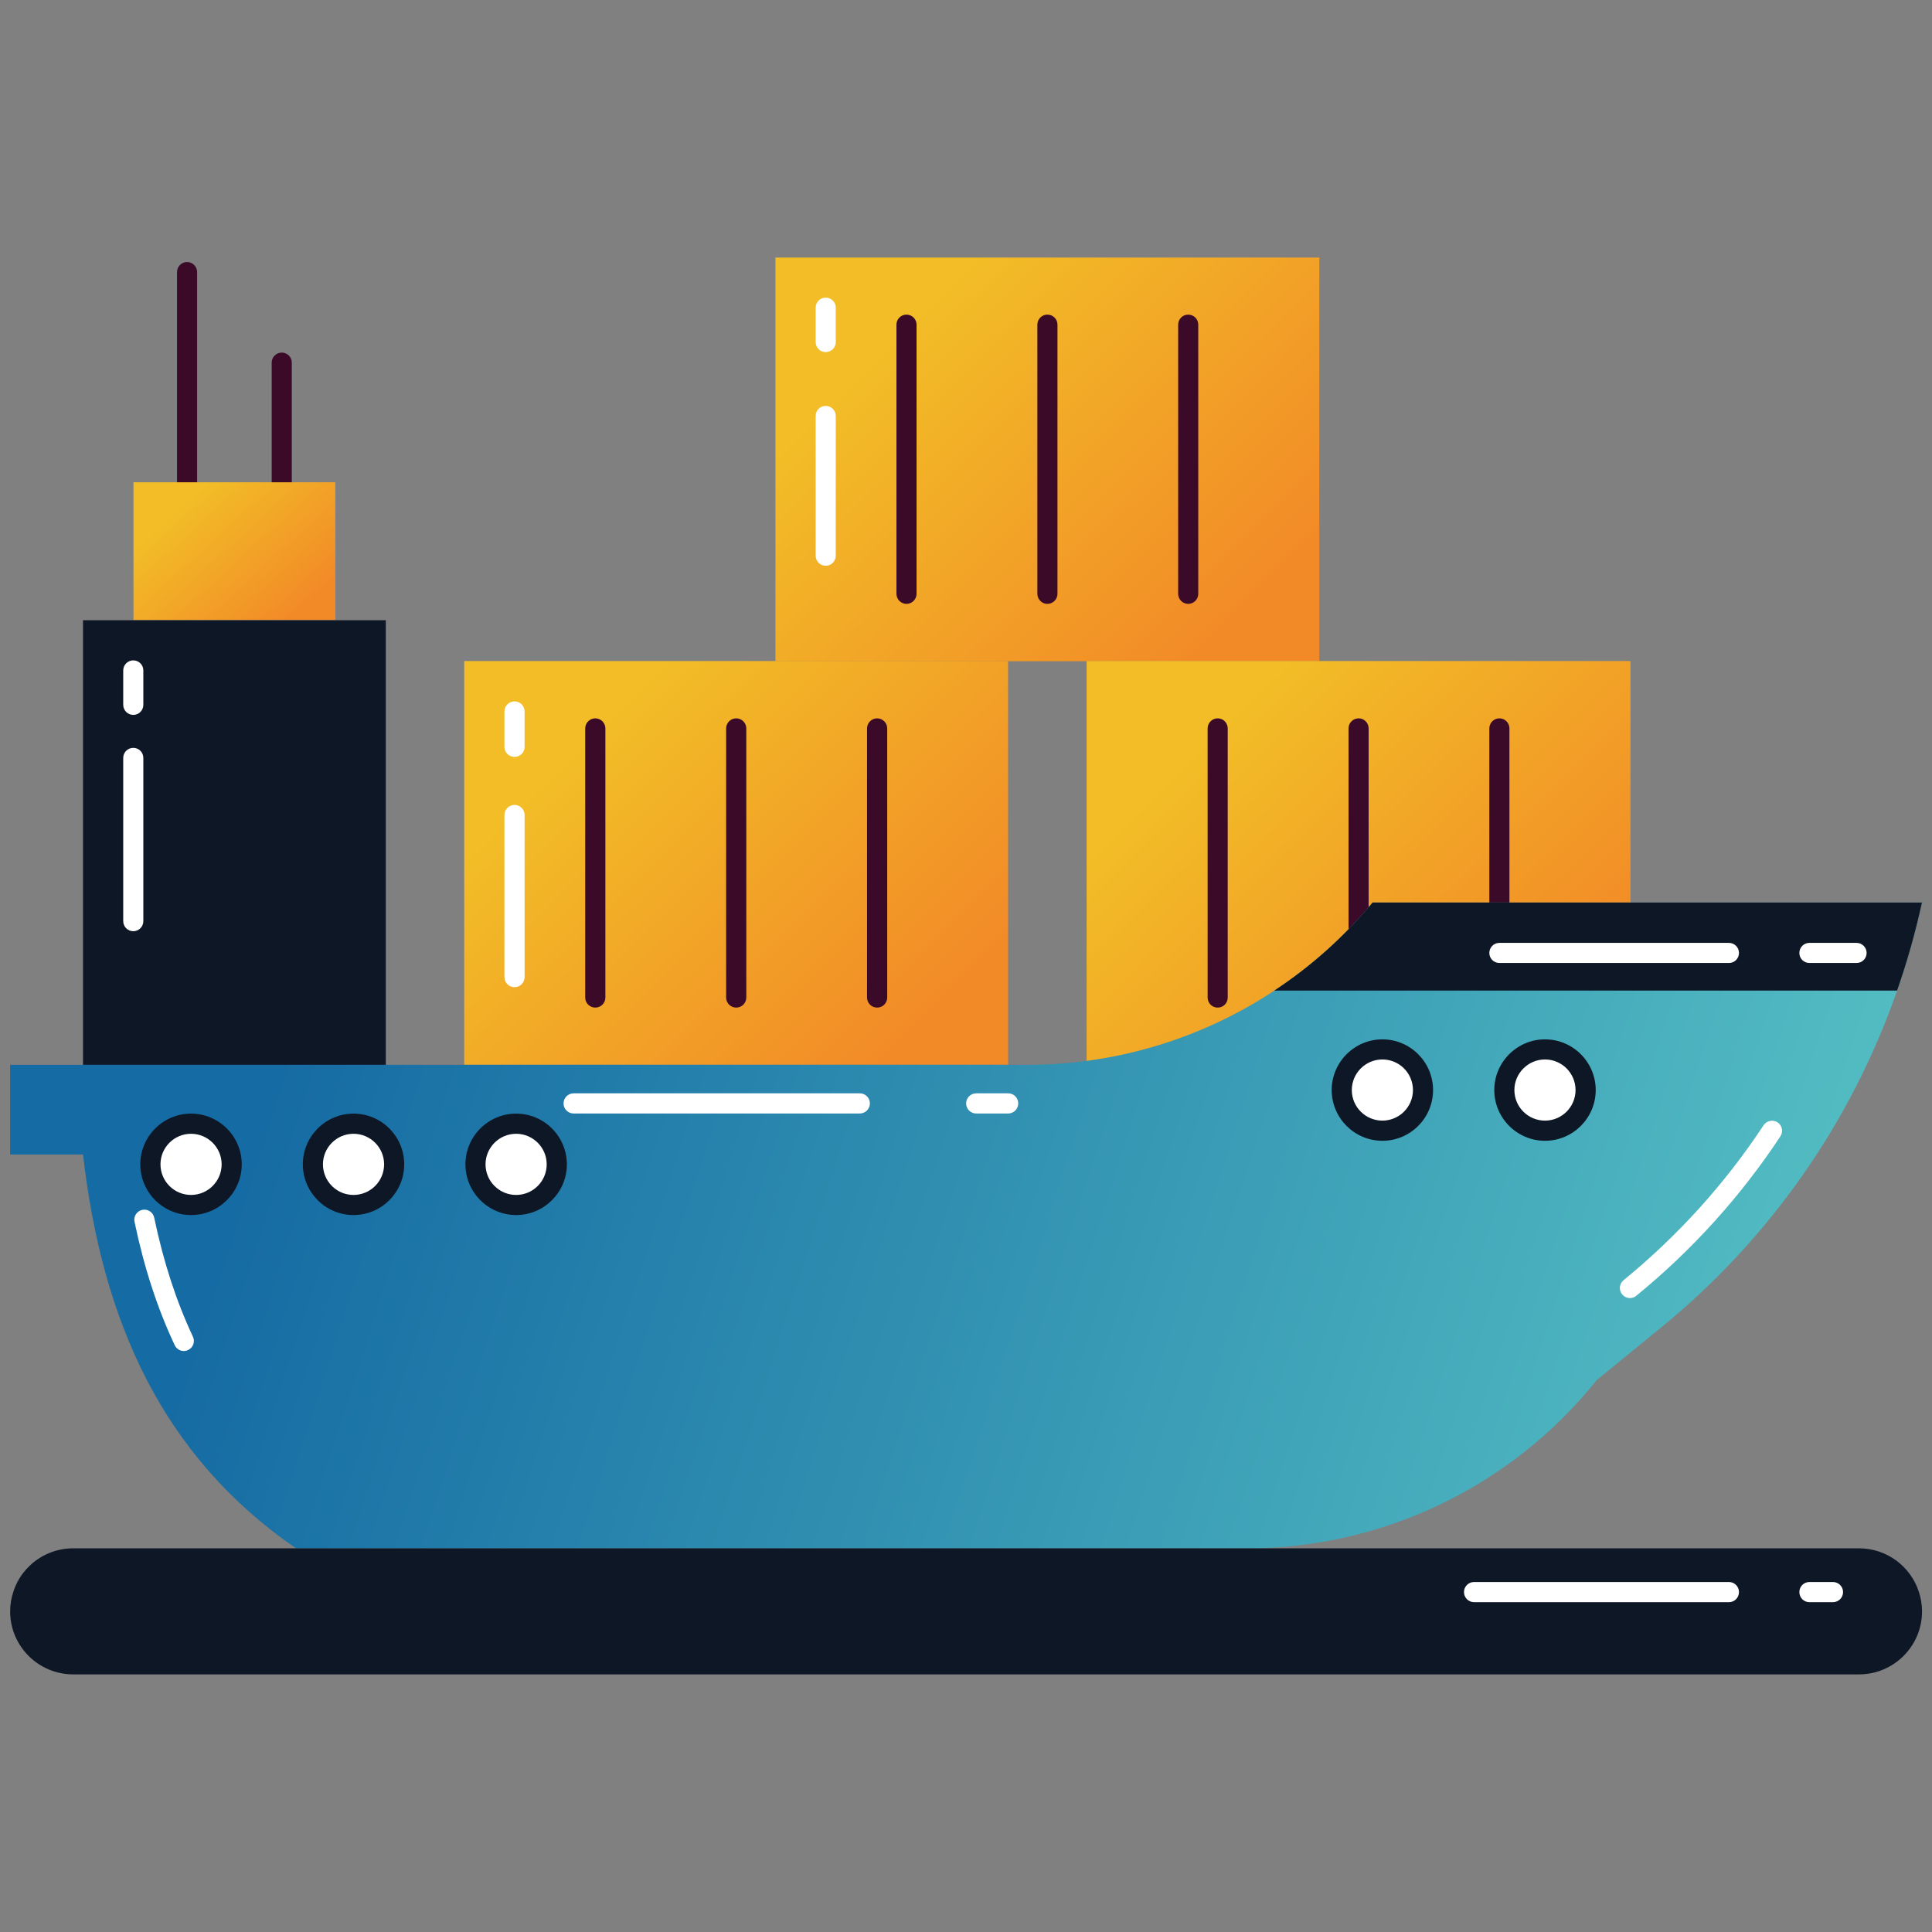 <svg width="32" height="32" viewBox="0 0 32 32" fill="none" xmlns="http://www.w3.org/2000/svg">
<rect x="0" y="0" width="32" height="32" fill="#808080" stroke="none"/>
<path d="M16.697 10.949H7.689V17.635H16.697V10.949Z" fill="url(#paint0_linear_7846_8549)"/>
<path d="M21.852 4.266H12.844V10.952H21.852V4.266Z" fill="url(#paint1_linear_7846_8549)"/>
<path d="M15.014 10.002C14.922 10.002 14.848 9.927 14.848 9.835V5.378C14.848 5.285 14.922 5.211 15.014 5.211C15.106 5.211 15.181 5.285 15.181 5.378V9.835C15.181 9.927 15.106 10.002 15.014 10.002Z" fill="#3B0A28"/>
<path d="M17.348 10.002C17.256 10.002 17.182 9.927 17.182 9.835V5.378C17.182 5.285 17.256 5.211 17.348 5.211C17.441 5.211 17.515 5.285 17.515 5.378V9.835C17.515 9.927 17.441 10.002 17.348 10.002Z" fill="#3B0A28"/>
<path d="M19.68 10.002C19.588 10.002 19.514 9.927 19.514 9.835V5.378C19.514 5.285 19.588 5.211 19.68 5.211C19.773 5.211 19.847 5.285 19.847 5.378V9.835C19.847 9.927 19.773 10.002 19.68 10.002Z" fill="#3B0A28"/>
<path d="M3.098 8.156C3.006 8.156 2.932 8.081 2.932 7.989V4.507C2.932 4.414 3.006 4.34 3.098 4.34C3.19 4.34 3.265 4.414 3.265 4.507V7.989C3.265 8.081 3.19 8.156 3.098 8.156Z" fill="#3B0A28"/>
<path d="M4.667 8.158C4.575 8.158 4.5 8.084 4.5 7.991V6.007C4.5 5.914 4.575 5.84 4.667 5.84C4.759 5.84 4.833 5.914 4.833 6.007V7.991C4.833 8.084 4.759 8.158 4.667 8.158Z" fill="#3B0A28"/>
<path d="M5.554 7.988H2.211V10.27H5.554V7.988Z" fill="url(#paint2_linear_7846_8549)"/>
<path d="M6.39 10.273H1.375V17.638H6.39V10.273Z" fill="#0E1726"/>
<path d="M9.86 16.689C9.768 16.689 9.693 16.615 9.693 16.522V12.065C9.693 11.973 9.768 11.898 9.86 11.898C9.952 11.898 10.027 11.973 10.027 12.065V16.522C10.027 16.615 9.952 16.689 9.86 16.689Z" fill="#3B0A28"/>
<path d="M12.194 16.689C12.102 16.689 12.027 16.615 12.027 16.522V12.065C12.027 11.973 12.102 11.898 12.194 11.898C12.286 11.898 12.361 11.973 12.361 12.065V16.522C12.361 16.615 12.286 16.689 12.194 16.689Z" fill="#3B0A28"/>
<path d="M14.528 16.689C14.436 16.689 14.361 16.615 14.361 16.522V12.065C14.361 11.973 14.436 11.898 14.528 11.898C14.62 11.898 14.695 11.973 14.695 12.065V16.522C14.695 16.615 14.62 16.689 14.528 16.689Z" fill="#3B0A28"/>
<path d="M27.006 10.949H17.998V17.635H27.006V10.949Z" fill="url(#paint3_linear_7846_8549)"/>
<path d="M20.169 16.689C20.076 16.689 20.002 16.615 20.002 16.522V12.065C20.002 11.973 20.076 11.898 20.169 11.898C20.261 11.898 20.335 11.973 20.335 12.065V16.522C20.335 16.615 20.261 16.689 20.169 16.689Z" fill="#3B0A28"/>
<path d="M22.503 16.689C22.41 16.689 22.336 16.615 22.336 16.522V12.065C22.336 11.973 22.41 11.898 22.503 11.898C22.595 11.898 22.669 11.973 22.669 12.065V16.522C22.669 16.615 22.595 16.689 22.503 16.689Z" fill="#3B0A28"/>
<path d="M24.835 16.689C24.742 16.689 24.668 16.615 24.668 16.522V12.065C24.668 11.973 24.742 11.898 24.835 11.898C24.927 11.898 25.001 11.973 25.001 12.065V16.522C25.001 16.615 24.927 16.689 24.835 16.689Z" fill="#3B0A28"/>
<path d="M31.834 14.949C31.726 15.444 31.588 15.932 31.422 16.407C30.665 18.58 29.32 20.511 27.525 21.978L26.448 22.857C25.039 24.62 22.905 25.646 20.648 25.646H4.904C3.79 24.881 2.992 23.936 2.432 22.857C1.854 21.739 1.531 20.478 1.375 19.122H0.168V17.637H17.014C18.12 17.637 19.197 17.391 20.173 16.932C20.496 16.78 20.809 16.606 21.107 16.407C21.712 16.009 22.262 15.518 22.734 14.949H31.834L31.834 14.949Z" fill="url(#paint4_linear_7846_8549)"/>
<path d="M31.834 14.949C31.726 15.444 31.588 15.932 31.422 16.407H21.107C21.712 16.009 22.262 15.518 22.734 14.949H31.834Z" fill="#0E1726"/>
<path d="M22.896 18.73C23.268 18.73 23.569 18.428 23.569 18.056C23.569 17.684 23.268 17.383 22.896 17.383C22.524 17.383 22.223 17.684 22.223 18.056C22.223 18.428 22.524 18.73 22.896 18.73Z" fill="white"/>
<path d="M25.589 18.73C25.961 18.73 26.263 18.428 26.263 18.056C26.263 17.684 25.961 17.383 25.589 17.383C25.218 17.383 24.916 17.684 24.916 18.056C24.916 18.428 25.218 18.73 25.589 18.73Z" fill="white"/>
<path d="M3.164 19.956C3.535 19.956 3.837 19.655 3.837 19.283C3.837 18.911 3.535 18.609 3.164 18.609C2.792 18.609 2.49 18.911 2.49 19.283C2.49 19.655 2.792 19.956 3.164 19.956Z" fill="white"/>
<path d="M5.857 19.956C6.229 19.956 6.53 19.655 6.53 19.283C6.53 18.911 6.229 18.609 5.857 18.609C5.485 18.609 5.184 18.911 5.184 19.283C5.184 19.655 5.485 19.956 5.857 19.956Z" fill="white"/>
<path d="M9.224 19.283C9.224 19.654 8.922 19.956 8.55 19.956C8.178 19.956 7.877 19.654 7.877 19.283C7.877 18.911 8.178 18.609 8.55 18.609C8.922 18.609 9.224 18.911 9.224 19.283Z" fill="white"/>
<path d="M31.835 26.689C31.835 26.978 31.718 27.238 31.528 27.428C31.34 27.616 31.078 27.733 30.79 27.733H1.213C0.636 27.733 0.168 27.266 0.168 26.689C0.168 26.578 0.186 26.47 0.22 26.368C0.27 26.208 0.358 26.066 0.475 25.95C0.663 25.761 0.925 25.645 1.213 25.645H30.79C31.255 25.645 31.648 25.948 31.783 26.368C31.816 26.47 31.835 26.578 31.835 26.689Z" fill="#0E1726"/>
<path d="M8.522 12.537C8.43 12.537 8.355 12.463 8.355 12.37V11.784C8.355 11.692 8.43 11.617 8.522 11.617C8.614 11.617 8.689 11.692 8.689 11.784V12.37C8.689 12.463 8.614 12.537 8.522 12.537Z" fill="white"/>
<path d="M8.522 16.351C8.43 16.351 8.355 16.276 8.355 16.184V13.499C8.355 13.406 8.43 13.332 8.522 13.332C8.614 13.332 8.689 13.406 8.689 13.499V16.184C8.689 16.276 8.614 16.351 8.522 16.351Z" fill="white"/>
<path d="M13.676 5.832C13.584 5.832 13.51 5.758 13.51 5.665V5.096C13.51 5.004 13.584 4.93 13.676 4.93C13.768 4.93 13.843 5.004 13.843 5.096V5.665C13.843 5.758 13.768 5.832 13.676 5.832Z" fill="white"/>
<path d="M13.676 9.371C13.584 9.371 13.51 9.296 13.51 9.204V6.889C13.51 6.797 13.584 6.723 13.676 6.723C13.768 6.723 13.843 6.797 13.843 6.889V9.204C13.843 9.296 13.768 9.371 13.676 9.371Z" fill="white"/>
<path d="M2.208 11.841C2.116 11.841 2.041 11.766 2.041 11.674V11.104C2.041 11.012 2.116 10.938 2.208 10.938C2.3 10.938 2.374 11.012 2.374 11.104V11.674C2.374 11.766 2.3 11.841 2.208 11.841Z" fill="white"/>
<path d="M2.208 15.424C2.116 15.424 2.041 15.349 2.041 15.257V12.553C2.041 12.461 2.116 12.387 2.208 12.387C2.3 12.387 2.374 12.461 2.374 12.553V15.257C2.374 15.349 2.3 15.424 2.208 15.424Z" fill="white"/>
<path d="M30.75 15.95H29.969C29.877 15.95 29.803 15.876 29.803 15.784C29.803 15.692 29.877 15.617 29.969 15.617H30.75C30.843 15.617 30.917 15.692 30.917 15.784C30.917 15.876 30.843 15.95 30.75 15.95Z" fill="white"/>
<path d="M28.637 15.95H24.835C24.742 15.95 24.668 15.876 24.668 15.784C24.668 15.692 24.742 15.617 24.835 15.617H28.637C28.729 15.617 28.803 15.692 28.803 15.784C28.803 15.876 28.729 15.95 28.637 15.95Z" fill="white"/>
<path d="M3.045 22.377C2.982 22.377 2.922 22.341 2.894 22.281C2.605 21.666 2.387 20.997 2.228 20.236C2.209 20.146 2.267 20.058 2.357 20.039C2.447 20.02 2.536 20.078 2.554 20.168C2.708 20.903 2.918 21.548 3.195 22.139C3.235 22.223 3.199 22.322 3.115 22.361C3.092 22.372 3.068 22.377 3.045 22.377Z" fill="white"/>
<path d="M26.997 21.5C26.949 21.5 26.901 21.479 26.868 21.439C26.809 21.367 26.82 21.262 26.891 21.204C27.791 20.469 28.572 19.606 29.211 18.637C29.262 18.561 29.366 18.539 29.442 18.59C29.519 18.641 29.54 18.744 29.489 18.821C28.831 19.817 28.028 20.706 27.102 21.462C27.072 21.488 27.034 21.5 26.997 21.5L26.997 21.5Z" fill="white"/>
<path d="M16.698 18.443H16.169C16.077 18.443 16.002 18.368 16.002 18.276C16.002 18.184 16.077 18.109 16.169 18.109H16.698C16.791 18.109 16.865 18.184 16.865 18.276C16.865 18.368 16.791 18.443 16.698 18.443Z" fill="white"/>
<path d="M14.241 18.443H9.501C9.409 18.443 9.334 18.368 9.334 18.276C9.334 18.184 9.409 18.109 9.501 18.109H14.241C14.333 18.109 14.408 18.184 14.408 18.276C14.408 18.368 14.333 18.443 14.241 18.443Z" fill="white"/>
<path d="M28.637 26.537H24.415C24.323 26.537 24.248 26.462 24.248 26.37C24.248 26.278 24.323 26.203 24.415 26.203H28.637C28.729 26.203 28.803 26.278 28.803 26.37C28.803 26.462 28.729 26.537 28.637 26.537Z" fill="white"/>
<path d="M30.36 26.537H29.969C29.877 26.537 29.803 26.462 29.803 26.37C29.803 26.278 29.877 26.203 29.969 26.203H30.36C30.452 26.203 30.527 26.278 30.527 26.37C30.527 26.462 30.452 26.537 30.36 26.537Z" fill="white"/>
<path d="M22.897 18.895C23.36 18.895 23.736 18.518 23.736 18.055C23.736 17.592 23.36 17.215 22.897 17.215C22.434 17.215 22.057 17.592 22.057 18.055C22.057 18.518 22.433 18.895 22.897 18.895ZM22.897 17.548C23.176 17.548 23.403 17.775 23.403 18.055C23.403 18.334 23.176 18.561 22.897 18.561C22.617 18.561 22.39 18.334 22.39 18.055C22.39 17.776 22.617 17.548 22.897 17.548Z" fill="#0E1726"/>
<path d="M25.59 18.895C26.053 18.895 26.43 18.518 26.43 18.055C26.43 17.592 26.053 17.215 25.59 17.215C25.127 17.215 24.75 17.592 24.75 18.055C24.75 18.518 25.127 18.895 25.59 18.895ZM25.59 17.548C25.869 17.548 26.096 17.775 26.096 18.055C26.096 18.334 25.869 18.561 25.59 18.561C25.31 18.561 25.083 18.334 25.083 18.055C25.083 17.776 25.311 17.548 25.59 17.548Z" fill="#0E1726"/>
<path d="M3.164 18.445C2.701 18.445 2.324 18.822 2.324 19.285C2.324 19.748 2.701 20.125 3.164 20.125C3.627 20.125 4.004 19.748 4.004 19.285C4.004 18.822 3.627 18.445 3.164 18.445ZM3.164 19.792C2.885 19.792 2.658 19.565 2.658 19.285C2.658 19.006 2.885 18.779 3.164 18.779C3.443 18.779 3.671 19.006 3.671 19.285C3.671 19.565 3.443 19.792 3.164 19.792Z" fill="#0E1726"/>
<path d="M5.855 20.125C6.319 20.125 6.695 19.748 6.695 19.285C6.695 18.822 6.319 18.445 5.855 18.445C5.392 18.445 5.016 18.822 5.016 19.285C5.016 19.748 5.392 20.125 5.855 20.125ZM5.855 18.779C6.135 18.779 6.362 19.006 6.362 19.285C6.362 19.565 6.135 19.792 5.855 19.792C5.576 19.792 5.349 19.565 5.349 19.285C5.349 19.006 5.576 18.779 5.855 18.779Z" fill="#0E1726"/>
<path d="M8.549 20.125C9.012 20.125 9.389 19.748 9.389 19.285C9.389 18.822 9.012 18.445 8.549 18.445C8.086 18.445 7.709 18.822 7.709 19.285C7.709 19.748 8.086 20.125 8.549 20.125ZM8.549 18.779C8.828 18.779 9.055 19.006 9.055 19.285C9.055 19.565 8.828 19.792 8.549 19.792C8.269 19.792 8.042 19.565 8.042 19.285C8.042 19.006 8.27 18.779 8.549 18.779Z" fill="#0E1726"/>
<defs>
<linearGradient id="paint0_linear_7846_8549" x1="8.917" y1="13.021" x2="14.012" y2="18.174" gradientUnits="userSpaceOnUse">
<stop stop-color="#F2BD27"/>
<stop offset="1" stop-color="#F28B27"/>
</linearGradient>
<linearGradient id="paint1_linear_7846_8549" x1="14.071" y1="6.338" x2="19.166" y2="11.49" gradientUnits="userSpaceOnUse">
<stop stop-color="#F2BD27"/>
<stop offset="1" stop-color="#F28B27"/>
</linearGradient>
<linearGradient id="paint2_linear_7846_8549" x1="2.667" y1="8.696" x2="4.398" y2="10.599" gradientUnits="userSpaceOnUse">
<stop stop-color="#F2BD27"/>
<stop offset="1" stop-color="#F28B27"/>
</linearGradient>
<linearGradient id="paint3_linear_7846_8549" x1="19.226" y1="13.021" x2="24.321" y2="18.174" gradientUnits="userSpaceOnUse">
<stop stop-color="#F2BD27"/>
<stop offset="1" stop-color="#F28B27"/>
</linearGradient>
<linearGradient id="paint4_linear_7846_8549" x1="0.058" y1="15.291" x2="31.873" y2="25.524" gradientUnits="userSpaceOnUse">
<stop offset="0.15" stop-color="#156BA3"/>
<stop offset="1" stop-color="#5AC6C6"/>
</linearGradient>
</defs>
</svg>
